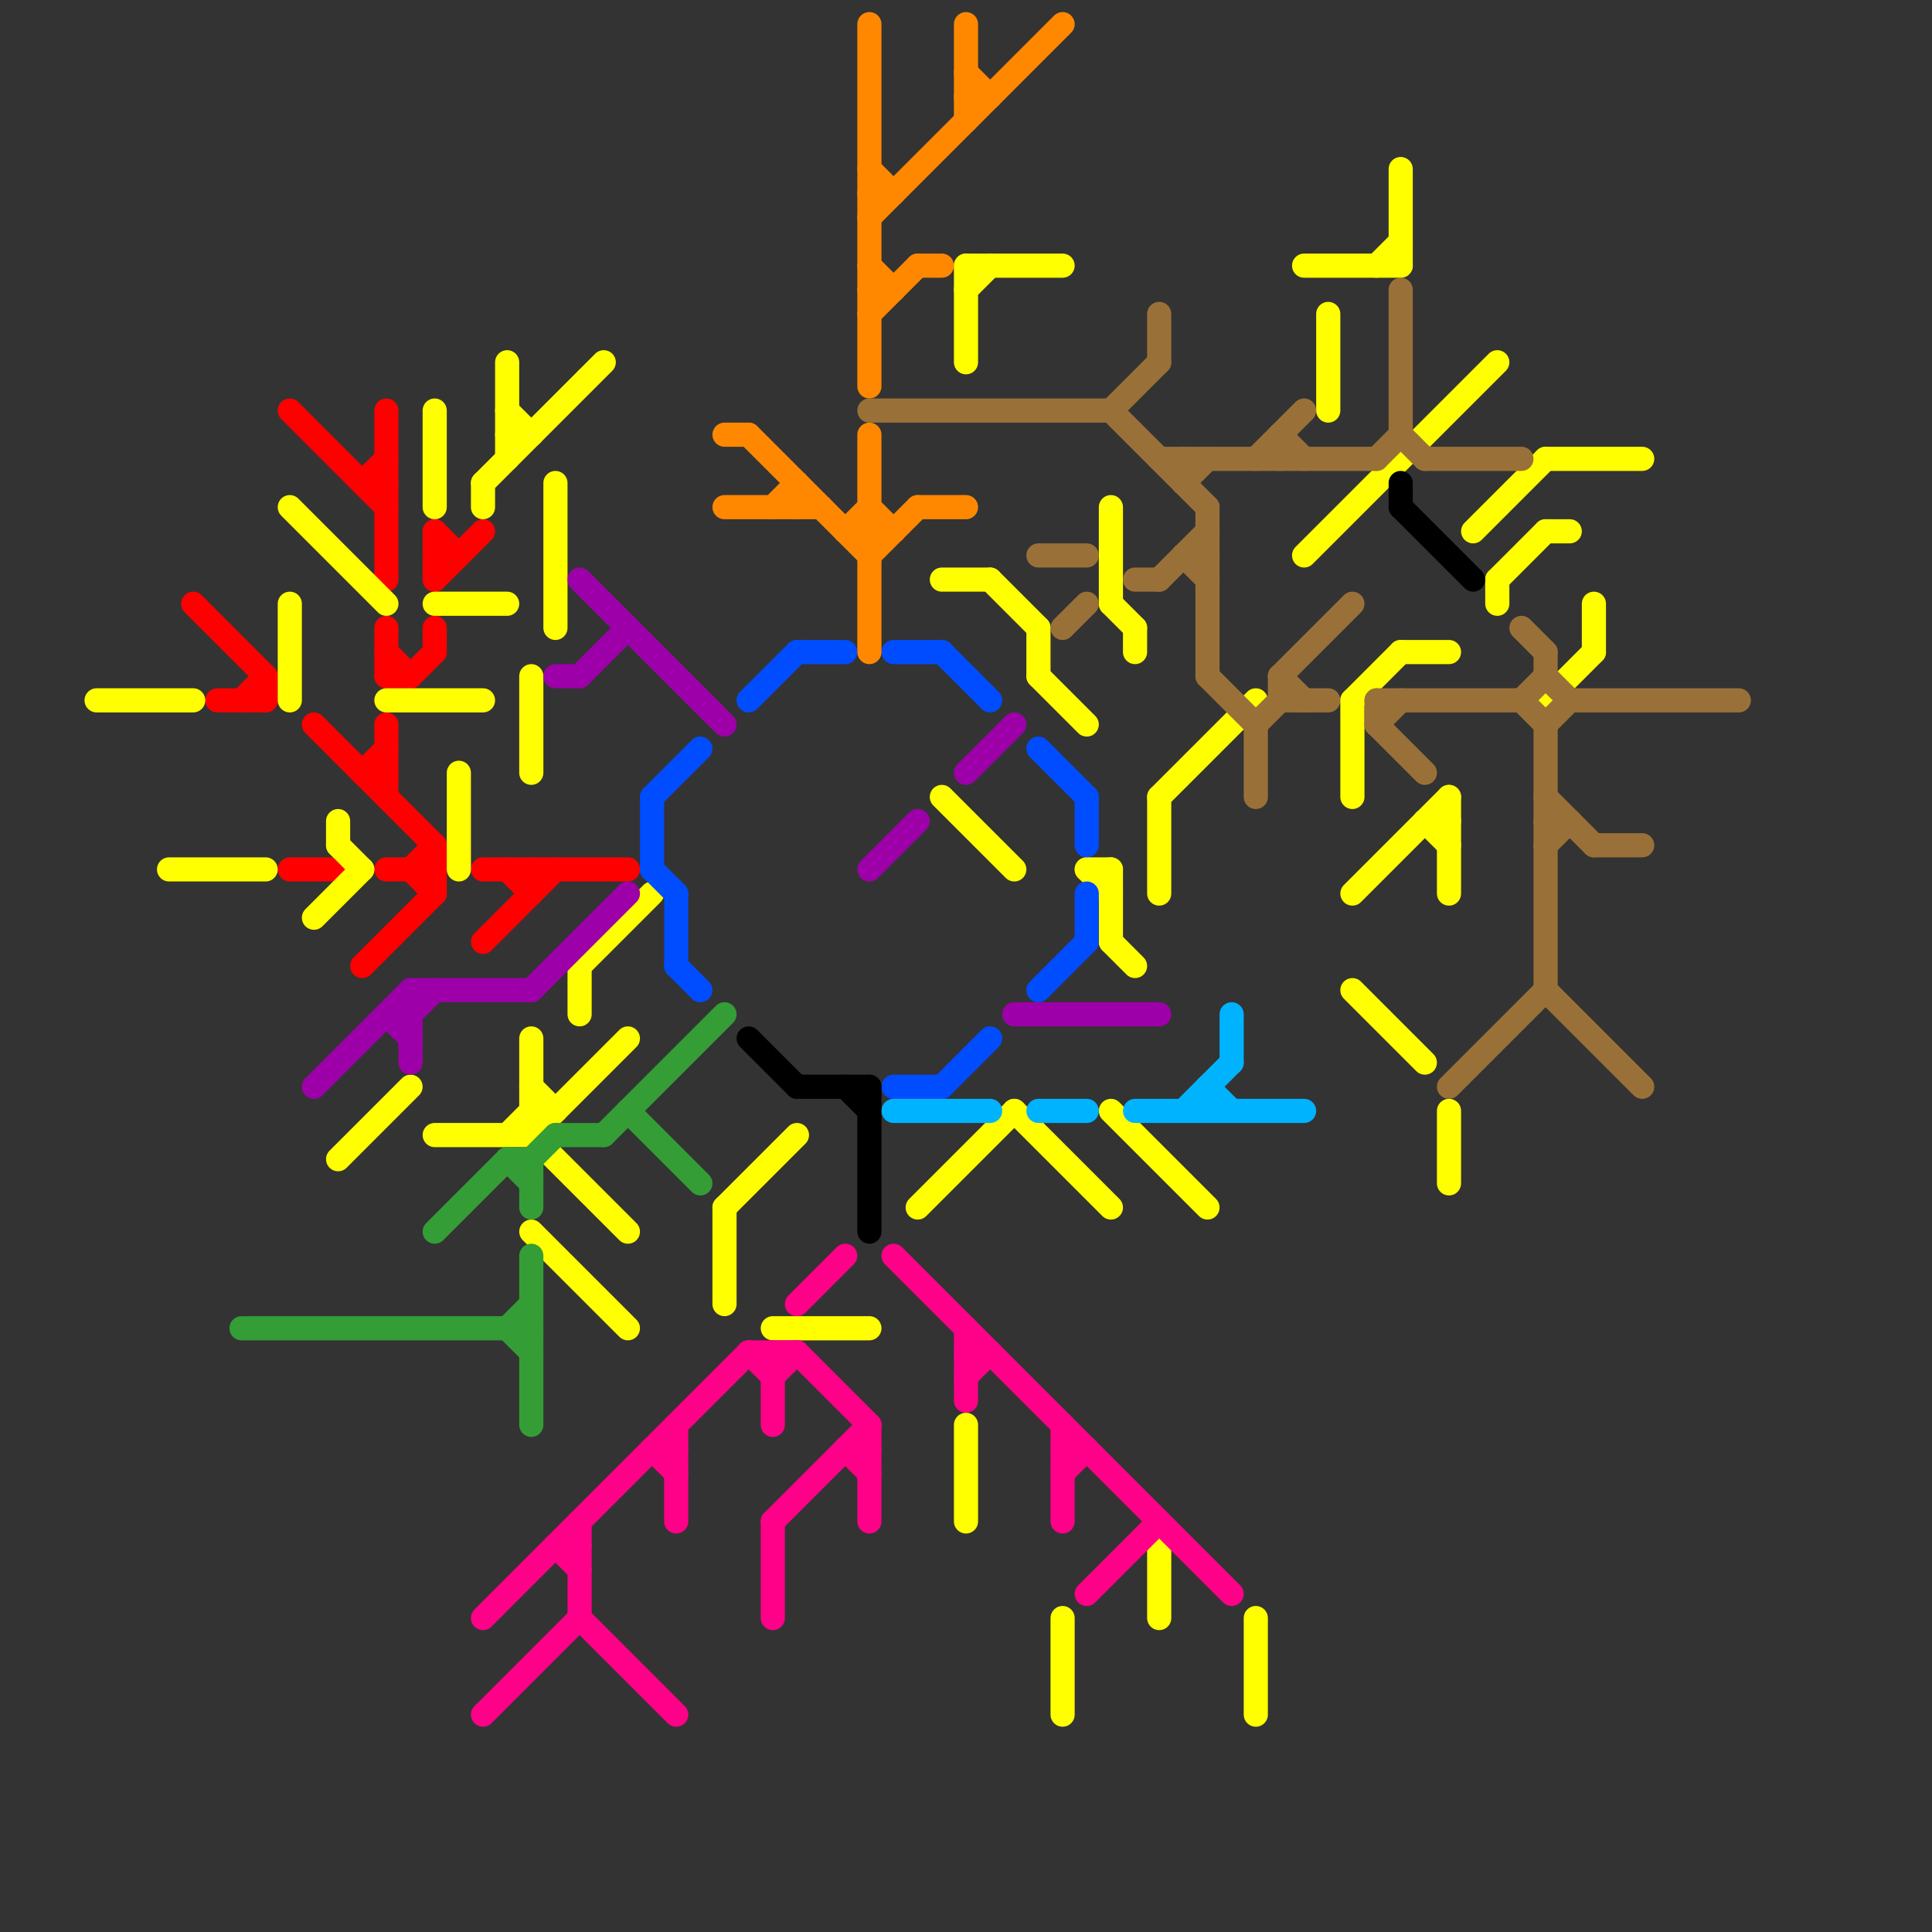 
<svg version="1.1" xmlns="http://www.w3.org/2000/svg" viewBox="0 0 80 80">
<rect x="0" y="0" width="80" height="80" fill="#333333" stroke="none"/>
<style>text { font: 1px Helvetica; font-weight: 600; white-space: pre; dominant-baseline: central; } line { stroke-width: 1; fill: none; stroke-linecap: round; stroke-linejoin: round; } .c0 { stroke: #ff0000 } .c1 { stroke: #ffff00 } .c2 { stroke: #349d36 } .c3 { stroke: #9d00a8 } .c4 { stroke: #ff0088 } .c5 { stroke: #004cff } .c6 { stroke: #ff8800 } .c7 { stroke: #000000 } .c8 { stroke: #997138 } .c9 { stroke: #00b3ff }</style><defs><g id="wm-xf"><circle r="1.2" fill="#000"/><circle r="0.9" fill="#fff"/><circle r="0.6" fill="#000"/><circle r="0.3" fill="#fff"/></g><g id="wm"><circle r="0.6" fill="#000"/><circle r="0.3" fill="#fff"/></g></defs><line class="c0" x1="15" y1="40" x2="18" y2="37"/><line class="c0" x1="15" y1="20" x2="16" y2="19"/><line class="c0" x1="16" y1="17" x2="16" y2="24"/><line class="c0" x1="9" y1="29" x2="11" y2="29"/><line class="c0" x1="16" y1="27" x2="17" y2="28"/><line class="c0" x1="16" y1="28" x2="17" y2="28"/><line class="c0" x1="16" y1="30" x2="16" y2="33"/><line class="c0" x1="15" y1="32" x2="16" y2="32"/><line class="c0" x1="12" y1="17" x2="16" y2="21"/><line class="c0" x1="16" y1="36" x2="18" y2="36"/><line class="c0" x1="20" y1="36" x2="26" y2="36"/><line class="c0" x1="18" y1="35" x2="18" y2="37"/><line class="c0" x1="17" y1="36" x2="18" y2="35"/><line class="c0" x1="20" y1="39" x2="23" y2="36"/><line class="c0" x1="18" y1="24" x2="20" y2="22"/><line class="c0" x1="18" y1="26" x2="18" y2="27"/><line class="c0" x1="18" y1="23" x2="19" y2="23"/><line class="c0" x1="12" y1="36" x2="14" y2="36"/><line class="c0" x1="21" y1="36" x2="22" y2="37"/><line class="c0" x1="15" y1="32" x2="16" y2="31"/><line class="c0" x1="11" y1="28" x2="11" y2="29"/><line class="c0" x1="18" y1="22" x2="19" y2="23"/><line class="c0" x1="18" y1="22" x2="18" y2="24"/><line class="c0" x1="13" y1="30" x2="18" y2="35"/><line class="c0" x1="17" y1="28" x2="18" y2="27"/><line class="c0" x1="15" y1="20" x2="16" y2="20"/><line class="c0" x1="10" y1="29" x2="11" y2="28"/><line class="c0" x1="17" y1="36" x2="18" y2="37"/><line class="c0" x1="8" y1="25" x2="11" y2="28"/><line class="c0" x1="22" y1="36" x2="22" y2="37"/><line class="c0" x1="16" y1="26" x2="16" y2="28"/><line class="c1" x1="43" y1="26" x2="43" y2="28"/><line class="c1" x1="61" y1="22" x2="64" y2="19"/><line class="c1" x1="60" y1="33" x2="60" y2="37"/><line class="c1" x1="46" y1="21" x2="46" y2="25"/><line class="c1" x1="43" y1="28" x2="45" y2="30"/><line class="c1" x1="22" y1="43" x2="22" y2="47"/><line class="c1" x1="14" y1="48" x2="17" y2="45"/><line class="c1" x1="60" y1="46" x2="60" y2="49"/><line class="c1" x1="13" y1="38" x2="15" y2="36"/><line class="c1" x1="59" y1="34" x2="60" y2="34"/><line class="c1" x1="48" y1="33" x2="48" y2="37"/><line class="c1" x1="22" y1="51" x2="26" y2="55"/><line class="c1" x1="40" y1="59" x2="40" y2="63"/><line class="c1" x1="58" y1="27" x2="60" y2="27"/><line class="c1" x1="62" y1="24" x2="64" y2="22"/><line class="c1" x1="39" y1="24" x2="41" y2="24"/><line class="c1" x1="21" y1="15" x2="21" y2="19"/><line class="c1" x1="66" y1="25" x2="66" y2="27"/><line class="c1" x1="45" y1="36" x2="46" y2="36"/><line class="c1" x1="38" y1="50" x2="42" y2="46"/><line class="c1" x1="12" y1="21" x2="16" y2="25"/><line class="c1" x1="56" y1="29" x2="56" y2="33"/><line class="c1" x1="30" y1="50" x2="30" y2="54"/><line class="c1" x1="56" y1="41" x2="59" y2="44"/><line class="c1" x1="19" y1="32" x2="19" y2="36"/><line class="c1" x1="18" y1="25" x2="21" y2="25"/><line class="c1" x1="64" y1="22" x2="65" y2="22"/><line class="c1" x1="55" y1="13" x2="55" y2="17"/><line class="c1" x1="21" y1="47" x2="22" y2="46"/><line class="c1" x1="46" y1="25" x2="47" y2="26"/><line class="c1" x1="40" y1="11" x2="40" y2="15"/><line class="c1" x1="64" y1="29" x2="66" y2="27"/><line class="c1" x1="41" y1="24" x2="43" y2="26"/><line class="c1" x1="21" y1="17" x2="22" y2="18"/><line class="c1" x1="52" y1="67" x2="52" y2="71"/><line class="c1" x1="12" y1="25" x2="12" y2="29"/><line class="c1" x1="30" y1="50" x2="33" y2="47"/><line class="c1" x1="46" y1="46" x2="50" y2="50"/><line class="c1" x1="32" y1="55" x2="36" y2="55"/><line class="c1" x1="39" y1="33" x2="42" y2="36"/><line class="c1" x1="24" y1="40" x2="27" y2="37"/><line class="c1" x1="44" y1="67" x2="44" y2="71"/><line class="c1" x1="22" y1="47" x2="26" y2="51"/><line class="c1" x1="40" y1="12" x2="41" y2="11"/><line class="c1" x1="14" y1="34" x2="14" y2="35"/><line class="c1" x1="18" y1="17" x2="18" y2="21"/><line class="c1" x1="21" y1="18" x2="22" y2="18"/><line class="c1" x1="48" y1="33" x2="52" y2="29"/><line class="c1" x1="14" y1="35" x2="15" y2="36"/><line class="c1" x1="56" y1="37" x2="60" y2="33"/><line class="c1" x1="48" y1="64" x2="48" y2="67"/><line class="c1" x1="58" y1="7" x2="58" y2="11"/><line class="c1" x1="54" y1="11" x2="58" y2="11"/><line class="c1" x1="20" y1="20" x2="25" y2="15"/><line class="c1" x1="22" y1="46" x2="23" y2="46"/><line class="c1" x1="46" y1="39" x2="47" y2="40"/><line class="c1" x1="57" y1="11" x2="58" y2="10"/><line class="c1" x1="56" y1="29" x2="58" y2="27"/><line class="c1" x1="40" y1="11" x2="44" y2="11"/><line class="c1" x1="23" y1="20" x2="23" y2="26"/><line class="c1" x1="59" y1="34" x2="60" y2="35"/><line class="c1" x1="20" y1="20" x2="20" y2="21"/><line class="c1" x1="64" y1="19" x2="68" y2="19"/><line class="c1" x1="45" y1="36" x2="46" y2="37"/><line class="c1" x1="22" y1="28" x2="22" y2="32"/><line class="c1" x1="62" y1="24" x2="62" y2="25"/><line class="c1" x1="47" y1="26" x2="47" y2="27"/><line class="c1" x1="46" y1="36" x2="46" y2="39"/><line class="c1" x1="18" y1="47" x2="22" y2="47"/><line class="c1" x1="22" y1="47" x2="26" y2="43"/><line class="c1" x1="16" y1="29" x2="20" y2="29"/><line class="c1" x1="42" y1="46" x2="46" y2="50"/><line class="c1" x1="54" y1="23" x2="62" y2="15"/><line class="c1" x1="22" y1="45" x2="23" y2="46"/><line class="c1" x1="24" y1="40" x2="24" y2="42"/><line class="c1" x1="7" y1="36" x2="11" y2="36"/><line class="c1" x1="4" y1="29" x2="8" y2="29"/><line class="c2" x1="23" y1="47" x2="25" y2="47"/><line class="c2" x1="22" y1="52" x2="22" y2="59"/><line class="c2" x1="21" y1="48" x2="22" y2="49"/><line class="c2" x1="22" y1="48" x2="23" y2="47"/><line class="c2" x1="25" y1="47" x2="30" y2="42"/><line class="c2" x1="22" y1="48" x2="22" y2="50"/><line class="c2" x1="21" y1="48" x2="22" y2="48"/><line class="c2" x1="21" y1="55" x2="22" y2="56"/><line class="c2" x1="18" y1="51" x2="21" y2="48"/><line class="c2" x1="21" y1="55" x2="22" y2="54"/><line class="c2" x1="10" y1="55" x2="22" y2="55"/><line class="c2" x1="26" y1="46" x2="29" y2="49"/><line class="c3" x1="23" y1="28" x2="24" y2="28"/><line class="c3" x1="22" y1="41" x2="26" y2="37"/><line class="c3" x1="24" y1="28" x2="26" y2="26"/><line class="c3" x1="40" y1="32" x2="42" y2="30"/><line class="c3" x1="16" y1="42" x2="17" y2="43"/><line class="c3" x1="17" y1="41" x2="22" y2="41"/><line class="c3" x1="36" y1="36" x2="38" y2="34"/><line class="c3" x1="17" y1="41" x2="17" y2="44"/><line class="c3" x1="24" y1="24" x2="30" y2="30"/><line class="c3" x1="17" y1="42" x2="18" y2="41"/><line class="c3" x1="13" y1="45" x2="17" y2="41"/><line class="c3" x1="16" y1="42" x2="17" y2="42"/><line class="c3" x1="42" y1="42" x2="48" y2="42"/><line class="c4" x1="35" y1="60" x2="36" y2="60"/><line class="c4" x1="32" y1="63" x2="36" y2="59"/><line class="c4" x1="23" y1="64" x2="24" y2="64"/><line class="c4" x1="20" y1="71" x2="24" y2="67"/><line class="c4" x1="32" y1="63" x2="32" y2="67"/><line class="c4" x1="33" y1="56" x2="36" y2="59"/><line class="c4" x1="32" y1="56" x2="32" y2="59"/><line class="c4" x1="33" y1="54" x2="35" y2="52"/><line class="c4" x1="37" y1="52" x2="51" y2="66"/><line class="c4" x1="40" y1="55" x2="40" y2="58"/><line class="c4" x1="44" y1="59" x2="44" y2="63"/><line class="c4" x1="45" y1="66" x2="48" y2="63"/><line class="c4" x1="32" y1="57" x2="33" y2="56"/><line class="c4" x1="31" y1="56" x2="33" y2="56"/><line class="c4" x1="44" y1="60" x2="45" y2="60"/><line class="c4" x1="40" y1="56" x2="41" y2="56"/><line class="c4" x1="40" y1="57" x2="41" y2="56"/><line class="c4" x1="27" y1="60" x2="28" y2="61"/><line class="c4" x1="24" y1="63" x2="24" y2="67"/><line class="c4" x1="23" y1="64" x2="24" y2="65"/><line class="c4" x1="35" y1="60" x2="36" y2="61"/><line class="c4" x1="36" y1="59" x2="36" y2="63"/><line class="c4" x1="31" y1="56" x2="32" y2="57"/><line class="c4" x1="20" y1="67" x2="31" y2="56"/><line class="c4" x1="24" y1="67" x2="28" y2="71"/><line class="c4" x1="44" y1="61" x2="45" y2="60"/><line class="c4" x1="27" y1="60" x2="28" y2="60"/><line class="c4" x1="28" y1="59" x2="28" y2="63"/><line class="c5" x1="27" y1="33" x2="27" y2="36"/><line class="c5" x1="28" y1="37" x2="28" y2="40"/><line class="c5" x1="37" y1="27" x2="39" y2="27"/><line class="c5" x1="45" y1="33" x2="45" y2="35"/><line class="c5" x1="27" y1="36" x2="28" y2="37"/><line class="c5" x1="31" y1="29" x2="33" y2="27"/><line class="c5" x1="28" y1="40" x2="29" y2="41"/><line class="c5" x1="45" y1="37" x2="45" y2="39"/><line class="c5" x1="39" y1="45" x2="41" y2="43"/><line class="c5" x1="43" y1="41" x2="45" y2="39"/><line class="c5" x1="39" y1="27" x2="41" y2="29"/><line class="c5" x1="27" y1="33" x2="29" y2="31"/><line class="c5" x1="33" y1="27" x2="35" y2="27"/><line class="c5" x1="43" y1="31" x2="45" y2="33"/><line class="c5" x1="37" y1="45" x2="39" y2="45"/><line class="c6" x1="33" y1="20" x2="33" y2="21"/><line class="c6" x1="40" y1="3" x2="41" y2="4"/><line class="c6" x1="30" y1="18" x2="31" y2="18"/><line class="c6" x1="38" y1="21" x2="40" y2="21"/><line class="c6" x1="36" y1="8" x2="37" y2="8"/><line class="c6" x1="36" y1="23" x2="38" y2="21"/><line class="c6" x1="36" y1="1" x2="36" y2="16"/><line class="c6" x1="36" y1="9" x2="44" y2="1"/><line class="c6" x1="35" y1="22" x2="36" y2="21"/><line class="c6" x1="35" y1="22" x2="37" y2="22"/><line class="c6" x1="31" y1="18" x2="36" y2="23"/><line class="c6" x1="38" y1="11" x2="39" y2="11"/><line class="c6" x1="36" y1="7" x2="37" y2="8"/><line class="c6" x1="36" y1="13" x2="38" y2="11"/><line class="c6" x1="32" y1="21" x2="33" y2="20"/><line class="c6" x1="36" y1="11" x2="37" y2="12"/><line class="c6" x1="30" y1="21" x2="34" y2="21"/><line class="c6" x1="36" y1="18" x2="36" y2="27"/><line class="c6" x1="36" y1="12" x2="37" y2="12"/><line class="c6" x1="36" y1="21" x2="37" y2="22"/><line class="c6" x1="40" y1="1" x2="40" y2="5"/><line class="c6" x1="40" y1="4" x2="41" y2="4"/><line class="c7" x1="58" y1="20" x2="58" y2="21"/><line class="c7" x1="58" y1="21" x2="61" y2="24"/><line class="c7" x1="36" y1="45" x2="36" y2="51"/><line class="c7" x1="31" y1="43" x2="33" y2="45"/><line class="c7" x1="33" y1="45" x2="36" y2="45"/><line class="c7" x1="35" y1="45" x2="36" y2="46"/><line class="c8" x1="50" y1="21" x2="50" y2="28"/><line class="c8" x1="66" y1="35" x2="68" y2="35"/><line class="c8" x1="64" y1="35" x2="65" y2="34"/><line class="c8" x1="49" y1="23" x2="50" y2="23"/><line class="c8" x1="44" y1="26" x2="45" y2="25"/><line class="c8" x1="43" y1="23" x2="45" y2="23"/><line class="c8" x1="47" y1="24" x2="48" y2="24"/><line class="c8" x1="50" y1="28" x2="52" y2="30"/><line class="c8" x1="63" y1="29" x2="64" y2="30"/><line class="c8" x1="64" y1="41" x2="68" y2="45"/><line class="c8" x1="57" y1="29" x2="57" y2="30"/><line class="c8" x1="52" y1="30" x2="53" y2="29"/><line class="c8" x1="63" y1="26" x2="64" y2="27"/><line class="c8" x1="48" y1="24" x2="50" y2="22"/><line class="c8" x1="64" y1="30" x2="65" y2="29"/><line class="c8" x1="52" y1="19" x2="54" y2="17"/><line class="c8" x1="49" y1="20" x2="50" y2="19"/><line class="c8" x1="52" y1="30" x2="52" y2="33"/><line class="c8" x1="53" y1="18" x2="54" y2="19"/><line class="c8" x1="53" y1="28" x2="54" y2="29"/><line class="c8" x1="58" y1="18" x2="59" y2="19"/><line class="c8" x1="64" y1="34" x2="65" y2="34"/><line class="c8" x1="59" y1="19" x2="63" y2="19"/><line class="c8" x1="57" y1="30" x2="59" y2="32"/><line class="c8" x1="36" y1="17" x2="46" y2="17"/><line class="c8" x1="49" y1="19" x2="49" y2="20"/><line class="c8" x1="53" y1="29" x2="55" y2="29"/><line class="c8" x1="48" y1="19" x2="57" y2="19"/><line class="c8" x1="57" y1="19" x2="58" y2="18"/><line class="c8" x1="57" y1="29" x2="63" y2="29"/><line class="c8" x1="64" y1="28" x2="65" y2="29"/><line class="c8" x1="49" y1="23" x2="50" y2="24"/><line class="c8" x1="64" y1="33" x2="66" y2="35"/><line class="c8" x1="53" y1="18" x2="53" y2="19"/><line class="c8" x1="53" y1="28" x2="53" y2="29"/><line class="c8" x1="46" y1="17" x2="48" y2="15"/><line class="c8" x1="63" y1="29" x2="64" y2="28"/><line class="c8" x1="64" y1="30" x2="64" y2="41"/><line class="c8" x1="53" y1="28" x2="56" y2="25"/><line class="c8" x1="64" y1="27" x2="64" y2="28"/><line class="c8" x1="48" y1="13" x2="48" y2="15"/><line class="c8" x1="46" y1="17" x2="50" y2="21"/><line class="c8" x1="57" y1="30" x2="58" y2="29"/><line class="c8" x1="58" y1="12" x2="58" y2="18"/><line class="c8" x1="60" y1="45" x2="64" y2="41"/><line class="c8" x1="65" y1="29" x2="72" y2="29"/><line class="c9" x1="51" y1="42" x2="51" y2="44"/><line class="c9" x1="47" y1="46" x2="54" y2="46"/><line class="c9" x1="50" y1="45" x2="51" y2="46"/><line class="c9" x1="49" y1="46" x2="51" y2="44"/><line class="c9" x1="43" y1="46" x2="45" y2="46"/><line class="c9" x1="37" y1="46" x2="41" y2="46"/><line class="c9" x1="50" y1="45" x2="50" y2="46"/>
</svg>
